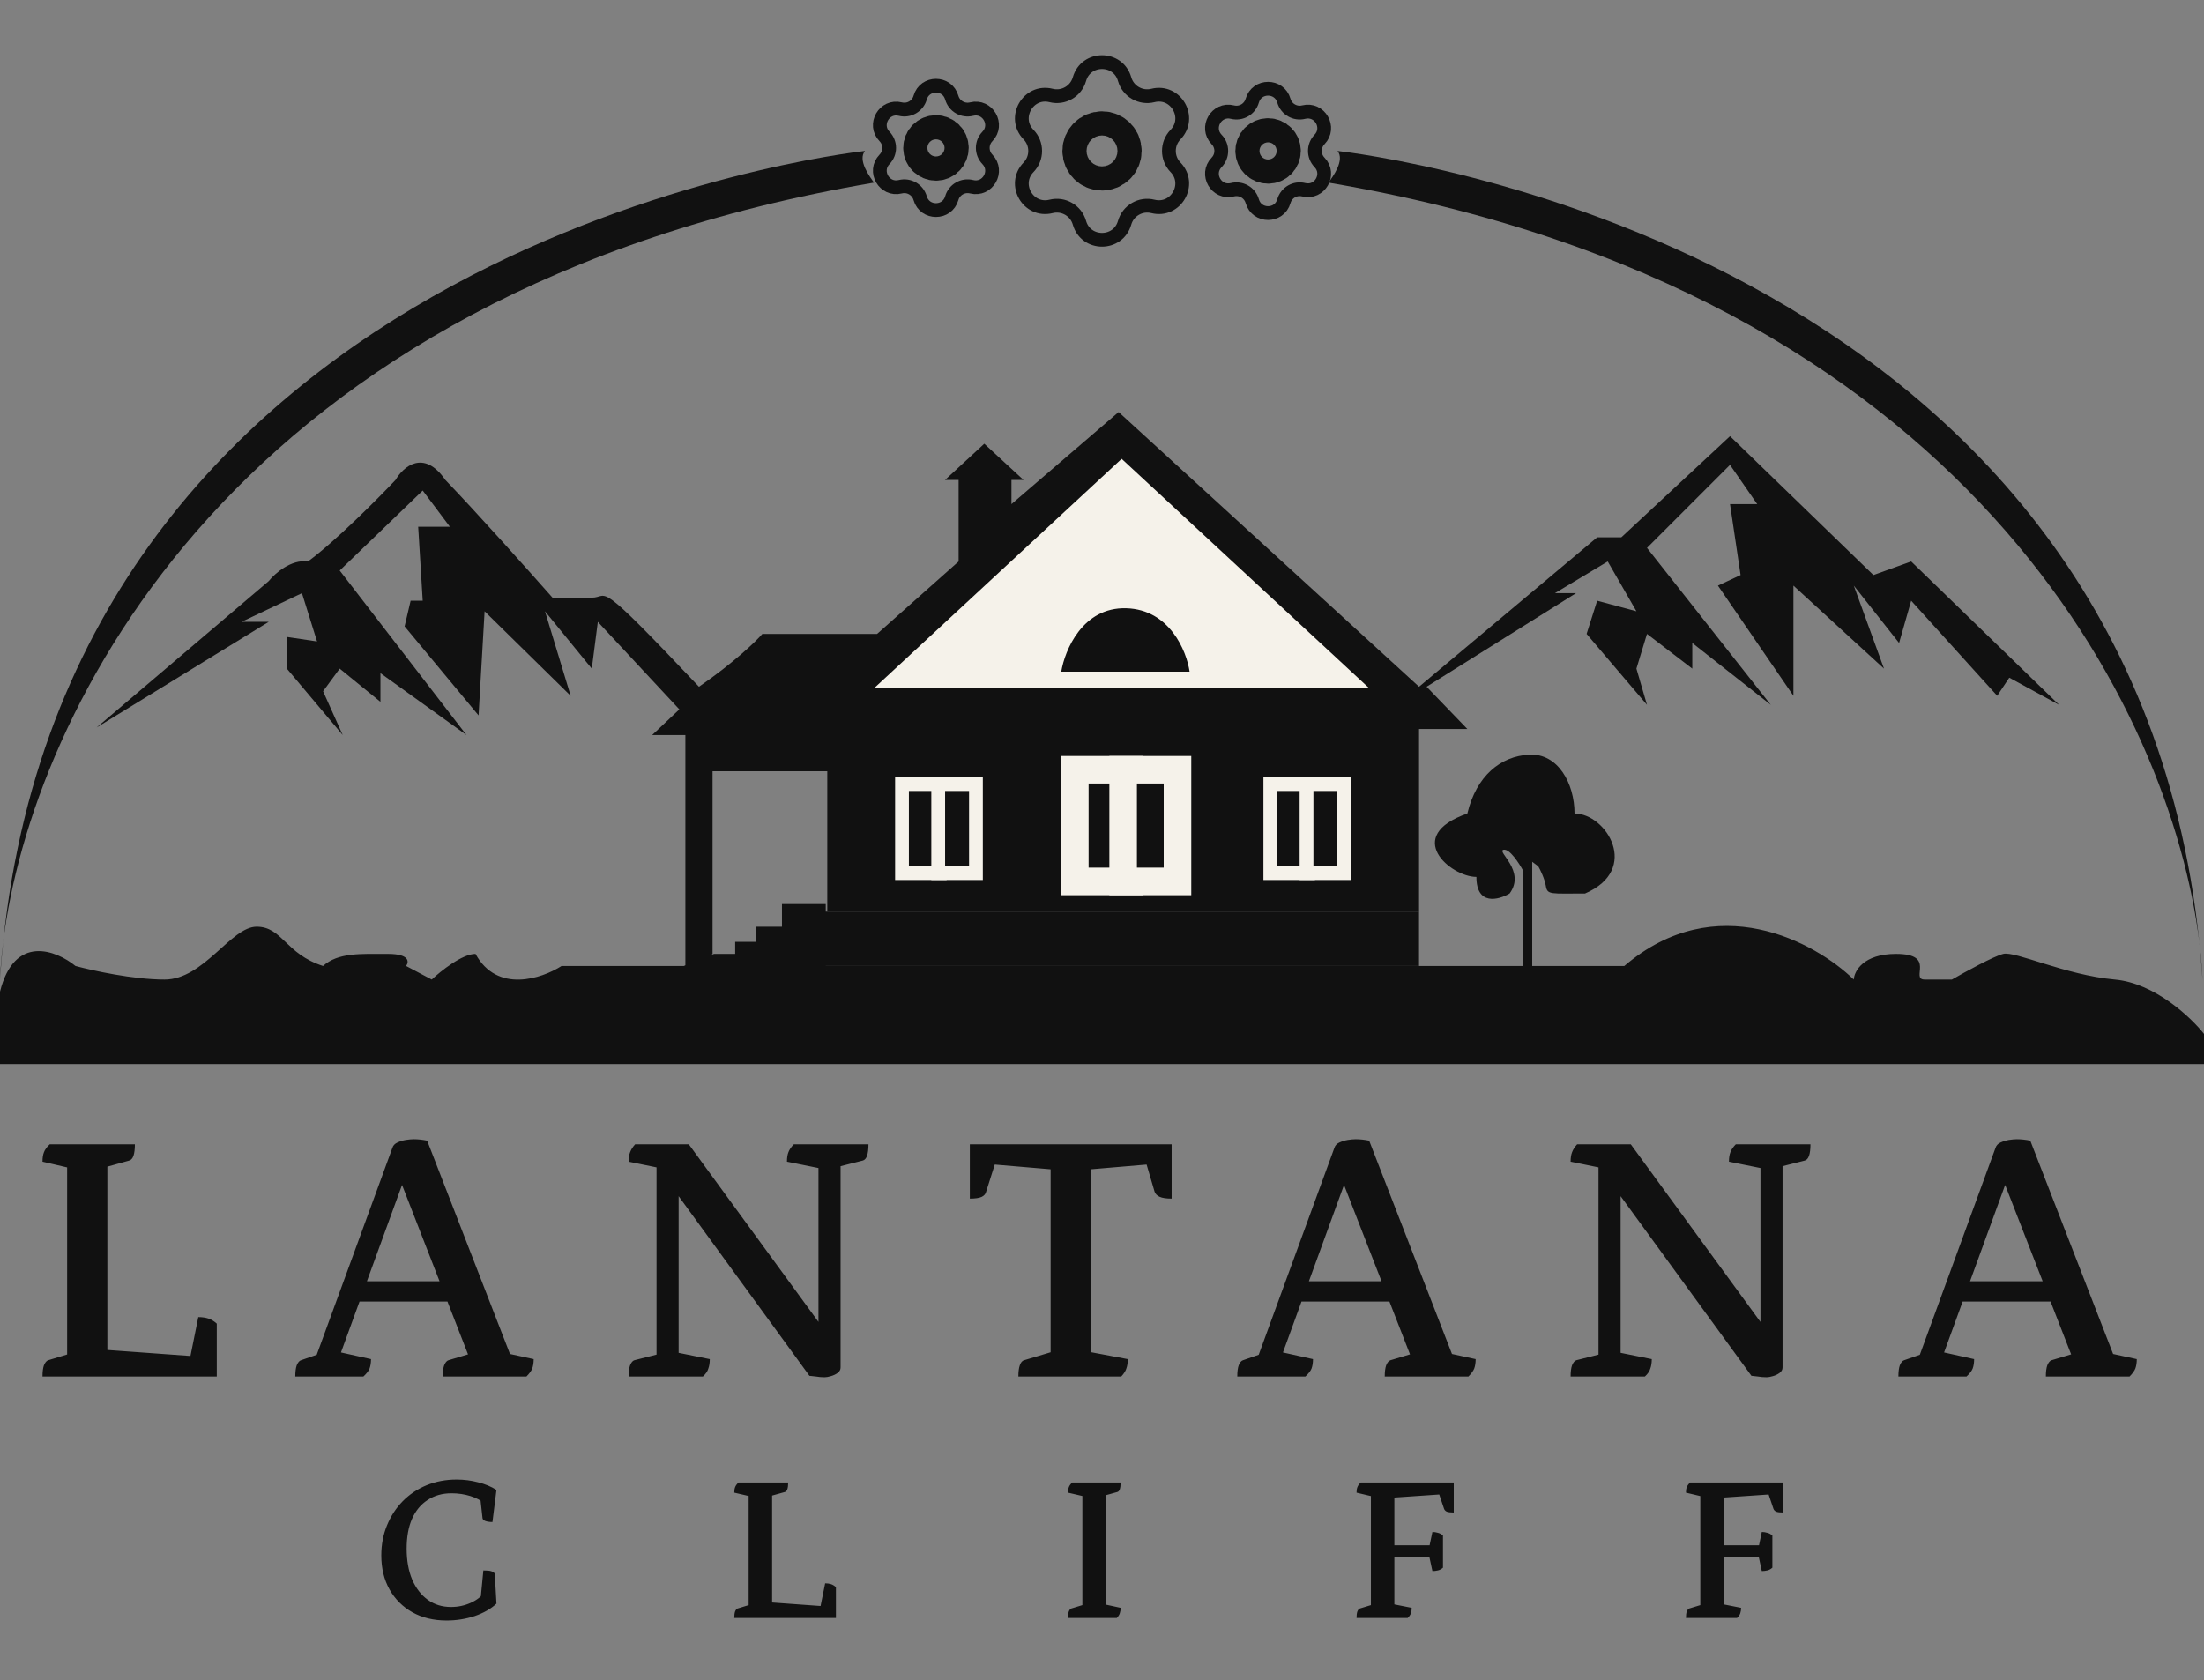 <svg width="160" height="122" viewBox="0 0 160 122" fill="none" xmlns="http://www.w3.org/2000/svg">
<rect x="0" y="0" width="160" height="122" fill="#808080" stroke="none"/>
<path d="M3.086 99.946C3.086 99.596 3.121 99.324 3.191 99.131C3.279 98.92 3.384 98.798 3.507 98.763L5.322 98.21L4.874 98.71V84.376L5.348 84.876L3.086 84.349C3.086 84.069 3.121 83.841 3.191 83.666C3.261 83.473 3.402 83.28 3.612 83.087H9.793C9.793 83.438 9.758 83.718 9.688 83.929C9.617 84.121 9.512 84.236 9.372 84.27L7.399 84.823L7.794 84.297V98.289L7.531 98L14.08 98.473L13.738 98.894L14.396 95.633C14.676 95.633 14.922 95.668 15.132 95.738C15.342 95.808 15.544 95.931 15.737 96.106V99.946H3.086ZM21.437 99.946C21.437 99.596 21.472 99.324 21.542 99.131C21.63 98.92 21.735 98.798 21.858 98.763L23.593 98.158L22.752 99.026L28.485 83.35C28.538 83.175 28.661 83.043 28.854 82.956C29.047 82.868 29.248 82.806 29.459 82.771C29.686 82.736 29.879 82.719 30.037 82.719C30.195 82.719 30.353 82.728 30.511 82.745C30.686 82.763 30.852 82.789 31.01 82.824L37.27 98.947L36.323 98.158L38.743 98.684C38.743 98.947 38.708 99.175 38.638 99.368C38.568 99.543 38.427 99.736 38.217 99.946H32.141C32.141 99.596 32.176 99.324 32.246 99.131C32.334 98.92 32.439 98.798 32.562 98.763L34.403 98.21L34.193 98.894L28.775 84.981L29.59 84.928L24.461 98.999L24.33 98.105L26.934 98.684C26.934 98.947 26.898 99.175 26.828 99.368C26.758 99.543 26.609 99.736 26.381 99.946H21.437ZM25.592 94.502L25.934 93.029H32.615L32.983 94.502H25.592ZM59.865 99.999C59.637 99.999 59.426 99.981 59.233 99.946C59.041 99.929 58.883 99.911 58.76 99.894L48.897 86.348L49.265 86.112V98.947L49.055 98.184L51.527 98.684C51.527 98.947 51.492 99.175 51.422 99.368C51.369 99.56 51.238 99.753 51.027 99.946H45.636C45.636 99.596 45.671 99.324 45.741 99.131C45.828 98.92 45.934 98.798 46.056 98.763L48.029 98.263L47.661 99.078V84.165L48.082 84.849L45.636 84.349C45.636 84.069 45.671 83.841 45.741 83.666C45.811 83.473 45.934 83.28 46.109 83.087H50.002L60.391 97.316L59.417 97.605V84.086L59.602 84.849L57.129 84.349C57.129 84.069 57.164 83.841 57.234 83.666C57.305 83.473 57.436 83.28 57.629 83.087H63.047C63.047 83.438 63.012 83.718 62.942 83.929C62.872 84.121 62.767 84.236 62.626 84.27L60.654 84.77L61.022 84.007V99.289C61.022 99.446 60.952 99.578 60.812 99.683C60.671 99.788 60.505 99.867 60.312 99.92C60.136 99.972 59.987 99.999 59.865 99.999ZM73.929 99.946C73.929 99.596 73.964 99.324 74.034 99.131C74.105 98.92 74.21 98.798 74.35 98.763L76.717 98.052L76.27 98.71V84.586L76.559 84.928L71.93 84.534L72.298 84.297L71.588 86.532C71.553 86.69 71.448 86.813 71.273 86.901C71.097 86.988 70.808 87.032 70.405 87.032V83.087H85.055V87.032C84.669 87.032 84.379 86.988 84.187 86.901C83.994 86.813 83.871 86.69 83.818 86.532L83.161 84.297L83.529 84.534L78.9 84.928L79.189 84.586V98.657L78.663 98.079L81.872 98.684C81.872 98.947 81.837 99.175 81.767 99.368C81.714 99.543 81.592 99.736 81.399 99.946H73.929ZM89.82 99.946C89.82 99.596 89.855 99.324 89.925 99.131C90.013 98.92 90.118 98.798 90.241 98.763L91.977 98.158L91.135 99.026L96.869 83.35C96.921 83.175 97.044 83.043 97.237 82.956C97.43 82.868 97.632 82.806 97.842 82.771C98.07 82.736 98.263 82.719 98.421 82.719C98.579 82.719 98.736 82.728 98.894 82.745C99.07 82.763 99.236 82.789 99.394 82.824L105.654 98.947L104.707 98.158L107.126 98.684C107.126 98.947 107.091 99.175 107.021 99.368C106.951 99.543 106.811 99.736 106.6 99.946H100.525C100.525 99.596 100.56 99.324 100.63 99.131C100.718 98.92 100.823 98.798 100.946 98.763L102.787 98.21L102.576 98.894L97.158 84.981L97.974 84.928L92.845 98.999L92.713 98.105L95.317 98.684C95.317 98.947 95.282 99.175 95.212 99.368C95.142 99.543 94.993 99.736 94.765 99.946H89.82ZM93.976 94.502L94.318 93.029H100.998L101.366 94.502H93.976ZM128.248 99.999C128.02 99.999 127.81 99.981 127.617 99.946C127.424 99.929 127.266 99.911 127.144 99.894L117.281 86.348L117.649 86.112V98.947L117.438 98.184L119.911 98.684C119.911 98.947 119.876 99.175 119.805 99.368C119.753 99.56 119.621 99.753 119.411 99.946H114.019C114.019 99.596 114.054 99.324 114.124 99.131C114.212 98.92 114.317 98.798 114.44 98.763L116.413 98.263L116.044 99.078V84.165L116.465 84.849L114.019 84.349C114.019 84.069 114.054 83.841 114.124 83.666C114.195 83.473 114.317 83.28 114.493 83.087H118.385L128.774 97.316L127.801 97.605V84.086L127.985 84.849L125.513 84.349C125.513 84.069 125.548 83.841 125.618 83.666C125.688 83.473 125.82 83.28 126.013 83.087H131.431C131.431 83.438 131.396 83.718 131.325 83.929C131.255 84.121 131.15 84.236 131.01 84.27L129.037 84.77L129.405 84.007V99.289C129.405 99.446 129.335 99.578 129.195 99.683C129.055 99.788 128.888 99.867 128.695 99.92C128.52 99.972 128.371 99.999 128.248 99.999ZM137.815 99.946C137.815 99.596 137.85 99.324 137.92 99.131C138.008 98.92 138.113 98.798 138.236 98.763L139.972 98.158L139.13 99.026L144.864 83.35C144.917 83.175 145.039 83.043 145.232 82.956C145.425 82.868 145.627 82.806 145.837 82.771C146.065 82.736 146.258 82.719 146.416 82.719C146.573 82.719 146.731 82.728 146.889 82.745C147.064 82.763 147.231 82.789 147.389 82.824L153.649 98.947L152.702 98.158L155.121 98.684C155.121 98.947 155.086 99.175 155.016 99.368C154.946 99.543 154.806 99.736 154.595 99.946H148.52C148.52 99.596 148.555 99.324 148.625 99.131C148.713 98.92 148.818 98.798 148.941 98.763L150.782 98.21L150.571 98.894L145.153 84.981L145.969 84.928L140.84 98.999L140.708 98.105L143.312 98.684C143.312 98.947 143.277 99.175 143.207 99.368C143.137 99.543 142.988 99.736 142.76 99.946H137.815ZM141.971 94.502L142.313 93.029H148.993L149.361 94.502H141.971Z" fill="#111111"/>
<path d="M32.42 117.663C31.48 117.663 30.651 117.464 29.935 117.065C29.229 116.666 28.677 116.114 28.278 115.408C27.879 114.692 27.68 113.868 27.68 112.938C27.68 112.15 27.818 111.424 28.094 110.759C28.37 110.084 28.749 109.501 29.229 109.01C29.72 108.509 30.298 108.12 30.963 107.844C31.638 107.568 32.364 107.43 33.142 107.43C33.684 107.43 34.205 107.496 34.706 107.629C35.208 107.752 35.653 107.936 36.041 108.181L35.75 110.514C35.535 110.514 35.361 110.488 35.228 110.437C35.105 110.386 35.039 110.319 35.029 110.237L34.86 108.703L35.182 109.179C34.916 108.944 34.569 108.759 34.139 108.626C33.709 108.493 33.254 108.427 32.773 108.427C32.109 108.427 31.531 108.591 31.04 108.918C30.549 109.235 30.17 109.695 29.904 110.299C29.649 110.892 29.521 111.608 29.521 112.447C29.521 113.306 29.654 114.053 29.92 114.687C30.196 115.321 30.574 115.812 31.055 116.16C31.536 116.507 32.098 116.681 32.743 116.681C33.254 116.681 33.735 116.579 34.185 116.374C34.635 116.17 34.978 115.894 35.213 115.546L34.875 116.252L35.09 114.027C35.366 114.027 35.561 114.047 35.673 114.088C35.796 114.119 35.878 114.18 35.919 114.272L36.041 116.436C35.642 116.814 35.116 117.116 34.461 117.341C33.806 117.556 33.126 117.663 32.42 117.663ZM53.305 117.479C53.305 117.275 53.325 117.116 53.366 117.003C53.417 116.881 53.479 116.809 53.55 116.789L54.609 116.466L54.348 116.758V108.396L54.624 108.688L53.305 108.381C53.305 108.217 53.325 108.084 53.366 107.982C53.407 107.87 53.489 107.757 53.611 107.644H57.217C57.217 107.849 57.197 108.013 57.156 108.135C57.115 108.248 57.053 108.315 56.971 108.335L55.821 108.657L56.051 108.35V116.512L55.898 116.344L59.718 116.62L59.518 116.865L59.902 114.963C60.066 114.963 60.209 114.983 60.331 115.024C60.454 115.065 60.572 115.137 60.684 115.239V117.479H53.305ZM77.532 117.479C77.532 117.275 77.553 117.116 77.593 117.003C77.645 116.881 77.706 116.809 77.777 116.789L78.836 116.466L78.575 116.758V108.396L78.851 108.688L77.532 108.381C77.532 108.217 77.553 108.084 77.593 107.982C77.634 107.87 77.716 107.757 77.839 107.644H81.352C81.352 107.849 81.332 108.013 81.291 108.135C81.25 108.248 81.189 108.315 81.107 108.335L79.956 108.657L80.278 108.35V116.727L79.941 116.436L81.352 116.743C81.352 116.896 81.332 117.029 81.291 117.141C81.26 117.244 81.189 117.356 81.076 117.479H77.532ZM98.478 117.479C98.478 117.275 98.499 117.116 98.54 117.003C98.591 116.881 98.652 116.809 98.724 116.789L99.782 116.466L99.521 116.758V108.396L99.767 108.688L98.478 108.381C98.478 108.217 98.499 108.084 98.54 107.982C98.58 107.87 98.662 107.757 98.785 107.644H105.536V109.823C105.311 109.823 105.142 109.803 105.029 109.762C104.927 109.711 104.861 109.639 104.83 109.547L104.431 108.366L104.646 108.504L101.056 108.749L101.224 108.55V112.324L101.071 112.201H103.925L103.756 112.324L103.986 111.235C104.119 111.235 104.252 111.255 104.385 111.296C104.518 111.327 104.641 111.393 104.753 111.495V113.828C104.641 113.93 104.518 113.996 104.385 114.027C104.252 114.058 104.119 114.073 103.986 114.073L103.741 112.938L103.925 113.076H101.071L101.224 112.938V116.727L100.933 116.436L102.483 116.743C102.483 116.896 102.462 117.029 102.421 117.141C102.39 117.244 102.314 117.356 102.191 117.479H98.478ZM122.391 117.479C122.391 117.275 122.411 117.116 122.452 117.003C122.503 116.881 122.565 116.809 122.636 116.789L123.695 116.466L123.434 116.758V108.396L123.679 108.688L122.391 108.381C122.391 108.217 122.411 108.084 122.452 107.982C122.493 107.87 122.575 107.757 122.698 107.644H129.448V109.823C129.223 109.823 129.055 109.803 128.942 109.762C128.84 109.711 128.773 109.639 128.742 109.547L128.344 108.366L128.558 108.504L124.968 108.749L125.137 108.55V112.324L124.984 112.201H127.837L127.669 112.324L127.899 111.235C128.032 111.235 128.165 111.255 128.298 111.296C128.431 111.327 128.553 111.393 128.666 111.495V113.828C128.553 113.93 128.431 113.996 128.298 114.027C128.165 114.058 128.032 114.073 127.899 114.073L127.653 112.938L127.837 113.076H124.984L125.137 112.938V116.727L124.845 116.436L126.395 116.743C126.395 116.896 126.375 117.029 126.334 117.141C126.303 117.244 126.226 117.356 126.104 117.479H122.391Z" fill="#111111"/>
<path d="M66.799 7.091C67.128 5.936 68.765 5.936 69.094 7.091C69.271 7.71 69.908 8.078 70.533 7.921C71.698 7.629 72.516 9.046 71.68 9.909C71.233 10.372 71.233 11.107 71.68 11.57C72.516 12.433 71.698 13.85 70.533 13.558C69.908 13.402 69.271 13.769 69.094 14.389C68.765 15.543 67.128 15.543 66.799 14.389C66.622 13.769 65.985 13.402 65.361 13.558C64.196 13.85 63.377 12.433 64.213 11.57C64.661 11.107 64.661 10.372 64.213 9.909C63.377 9.046 64.196 7.629 65.361 7.921C65.985 8.078 66.622 7.71 66.799 7.091Z" stroke="#111111"/>
<path d="M67.947 11.617C68.431 11.617 68.824 11.224 68.824 10.74C68.824 10.256 68.431 9.863 67.947 9.863C67.463 9.863 67.07 10.256 67.07 10.74C67.07 11.224 67.463 11.617 67.947 11.617Z" stroke="#111111" stroke-width="3"/>
<path d="M90.908 7.31C91.238 6.155 92.874 6.155 93.204 7.31C93.381 7.929 94.017 8.296 94.642 8.14C95.807 7.848 96.625 9.265 95.79 10.128C95.342 10.591 95.342 11.326 95.79 11.789C96.625 12.652 95.807 14.069 94.642 13.777C94.017 13.62 93.381 13.988 93.204 14.607C92.874 15.762 91.238 15.762 90.908 14.607C90.731 13.988 90.095 13.62 89.47 13.777C88.305 14.069 87.487 12.652 88.322 11.789C88.77 11.326 88.77 10.591 88.322 10.128C87.487 9.265 88.305 7.848 89.47 8.14C90.095 8.296 90.731 7.929 90.908 7.31Z" stroke="#111111"/>
<path d="M92.056 11.835C92.541 11.835 92.933 11.443 92.933 10.959C92.933 10.475 92.541 10.082 92.056 10.082C91.572 10.082 91.18 10.475 91.18 10.959C91.18 11.443 91.572 11.835 92.056 11.835Z" stroke="#111111" stroke-width="3"/>
<path d="M78.362 5.747C78.833 4.097 81.171 4.097 81.642 5.747C81.894 6.632 82.804 7.157 83.696 6.933C85.361 6.516 86.529 8.541 85.336 9.774C84.696 10.435 84.696 11.485 85.336 12.146C86.529 13.379 85.361 15.403 83.696 14.986C82.804 14.763 81.894 15.288 81.642 16.173C81.171 17.822 78.833 17.822 78.362 16.173C78.109 15.288 77.2 14.763 76.307 14.986C74.643 15.403 73.474 13.379 74.668 12.146C75.308 11.485 75.308 10.435 74.668 9.774C73.474 8.541 74.643 6.516 76.307 6.933C77.2 7.157 78.109 6.632 78.362 5.747Z" stroke="#111111"/>
<path d="M80.002 11.835C80.486 11.835 80.878 11.443 80.878 10.959C80.878 10.475 80.486 10.082 80.002 10.082C79.517 10.082 79.125 10.475 79.125 10.959C79.125 11.443 79.517 11.835 80.002 11.835Z" stroke="#111111" stroke-width="4"/>
<path d="M0 71.123C0.037 70.27 0.113 69.366 0.229 68.415C5.47 17.74 60.964 11.174 62.794 10.959C62.247 11.617 63.123 12.822 63.452 13.26C17.003 21.14 2.27 51.744 0.229 68.415C0.137 69.304 0.06 70.207 0 71.123Z" fill="#111111"/>
<path d="M159.89 71.123C159.852 70.27 159.777 69.366 159.661 68.415C154.419 17.74 98.926 11.174 97.095 10.959C97.643 11.617 96.766 12.822 96.438 13.26C142.886 21.14 157.619 51.744 159.661 68.415C159.753 69.304 159.829 70.207 159.89 71.123Z" fill="#111111"/>
<path d="M19.509 42.192L7.016 52.822L19.509 45.151H17.536L21.92 43.069L23.016 46.575L20.824 46.247V48.548L24.879 53.37L23.454 50.192L24.66 48.548L27.618 50.959V48.877L33.865 53.37L24.66 41.425L30.687 35.617L32.66 38.247H30.358L30.687 43.617H29.81L29.372 45.48L34.742 51.945L35.18 44.384L41.427 50.521L39.564 44.384L42.961 48.548L43.399 45.151L49.317 51.507L47.344 53.37H49.755V71.014L51.728 69.26V56H60.057V66.192H103.016V52.932H106.522L103.564 49.863L114.413 43.069H112.879L116.714 40.767L118.796 44.384L115.947 43.617L115.18 46.028L119.564 51.178L118.796 48.548L119.564 46.028L122.851 48.548V46.685L128.55 51.178L119.564 39.781L125.591 33.754L127.564 36.603H125.591L126.358 41.754L124.714 42.521L130.194 50.521V42.521L136.769 48.548L134.577 42.521L137.865 46.685L138.742 43.617L144.988 50.521L145.865 49.206L149.481 51.178L138.742 40.767L136.002 41.754L125.591 31.671L117.701 39.014H115.947L103.016 49.863L81.207 29.918L73.427 36.603V34.849H74.303L71.454 32.219L68.605 34.849H69.591V40.767L63.673 46.028H55.344C54.869 46.575 53.284 48.11 50.742 49.863C43.07 41.754 44.276 43.397 42.961 43.397H40.111C38.468 41.534 34.61 37.217 32.331 34.849C30.753 32.57 29.262 33.9 28.714 34.849C27.436 36.201 24.375 39.277 22.358 40.767C21.131 40.592 19.947 41.644 19.509 42.192Z" fill="#111111"/>
<path d="M81.426 33.315L63.453 49.972H99.398L81.426 33.315Z" fill="#F5F2EA"/>
<path d="M80.876 48.548L78.137 45.699" stroke="#F5F2EA"/>
<path d="M110.574 62.576V70.357H111.232V62.576H110.574Z" fill="#111111"/>
<path d="M107.18 63.672C107.18 65.776 108.788 65.352 109.591 64.877C110.797 63.233 108.605 61.809 109.153 61.699C109.591 61.611 110.285 62.685 110.577 63.233L111.235 62.576L111.673 62.905C111.819 63.16 112.133 63.803 112.221 64.329C112.331 64.987 112.55 64.877 115.07 64.877C119.125 63.124 116.605 59.069 114.303 59.069C114.303 56.877 113.098 54.685 111.016 54.795C108.933 54.905 107.18 56.329 106.523 59.069C101.81 60.713 105.317 63.672 107.18 63.672Z" fill="#111111"/>
<path d="M86.358 48.767H77.043C77.299 47.196 78.599 44.076 81.755 44.164C84.912 44.252 86.139 47.269 86.358 48.767Z" fill="#111111"/>
<path d="M68.22 56.932H65.481V63.397H68.22V56.932Z" fill="#111111" stroke="#F5F2EA"/>
<path d="M94.959 56.932H92.219V63.397H94.959V56.932Z" fill="#111111" stroke="#F5F2EA"/>
<path d="M81.972 55.891H78.027V64H81.972V55.891Z" fill="#111111" stroke="#F5F2EA" stroke-width="2"/>
<path d="M70.849 56.932H68.109V63.397H70.849V56.932Z" fill="#111111" stroke="#F5F2EA"/>
<path d="M97.587 56.932H94.848V63.397H97.587V56.932Z" fill="#111111" stroke="#F5F2EA"/>
<path d="M85.48 55.891H81.535V64H85.48V55.891Z" fill="#111111" stroke="#F5F2EA" stroke-width="2"/>
<path d="M160 77.261H0V72.001C1.052 67.793 4.091 69.005 5.479 70.138C6.685 70.466 9.666 71.124 11.945 71.124C14.794 71.124 16.767 67.288 18.63 67.288C20.493 67.288 20.712 69.261 23.452 70.138C24.548 69.151 26.192 69.261 28.164 69.261C29.742 69.261 29.699 69.846 29.48 70.138L31.343 71.124C32 70.503 33.556 69.261 34.52 69.261C36.099 72.154 39.343 71.051 40.767 70.138H49.644L51.836 69.261H53.37V68.384H54.904V67.288H56.767V65.644H59.945V70.138H117.918C124.581 64.439 131.799 68.421 134.575 71.124C134.612 70.503 135.277 69.261 137.644 69.261C140.603 69.261 138.63 71.124 139.726 71.124H141.699C142.648 70.576 144.723 69.436 145.425 69.261C146.301 69.042 149.918 70.795 153.534 71.124C156.427 71.387 159.05 73.864 160 75.069V77.261Z" fill="#111111"/>
<path d="M59.836 66.191H103.014V70.137H59.836V66.191Z" fill="#111111"/>
</svg>
